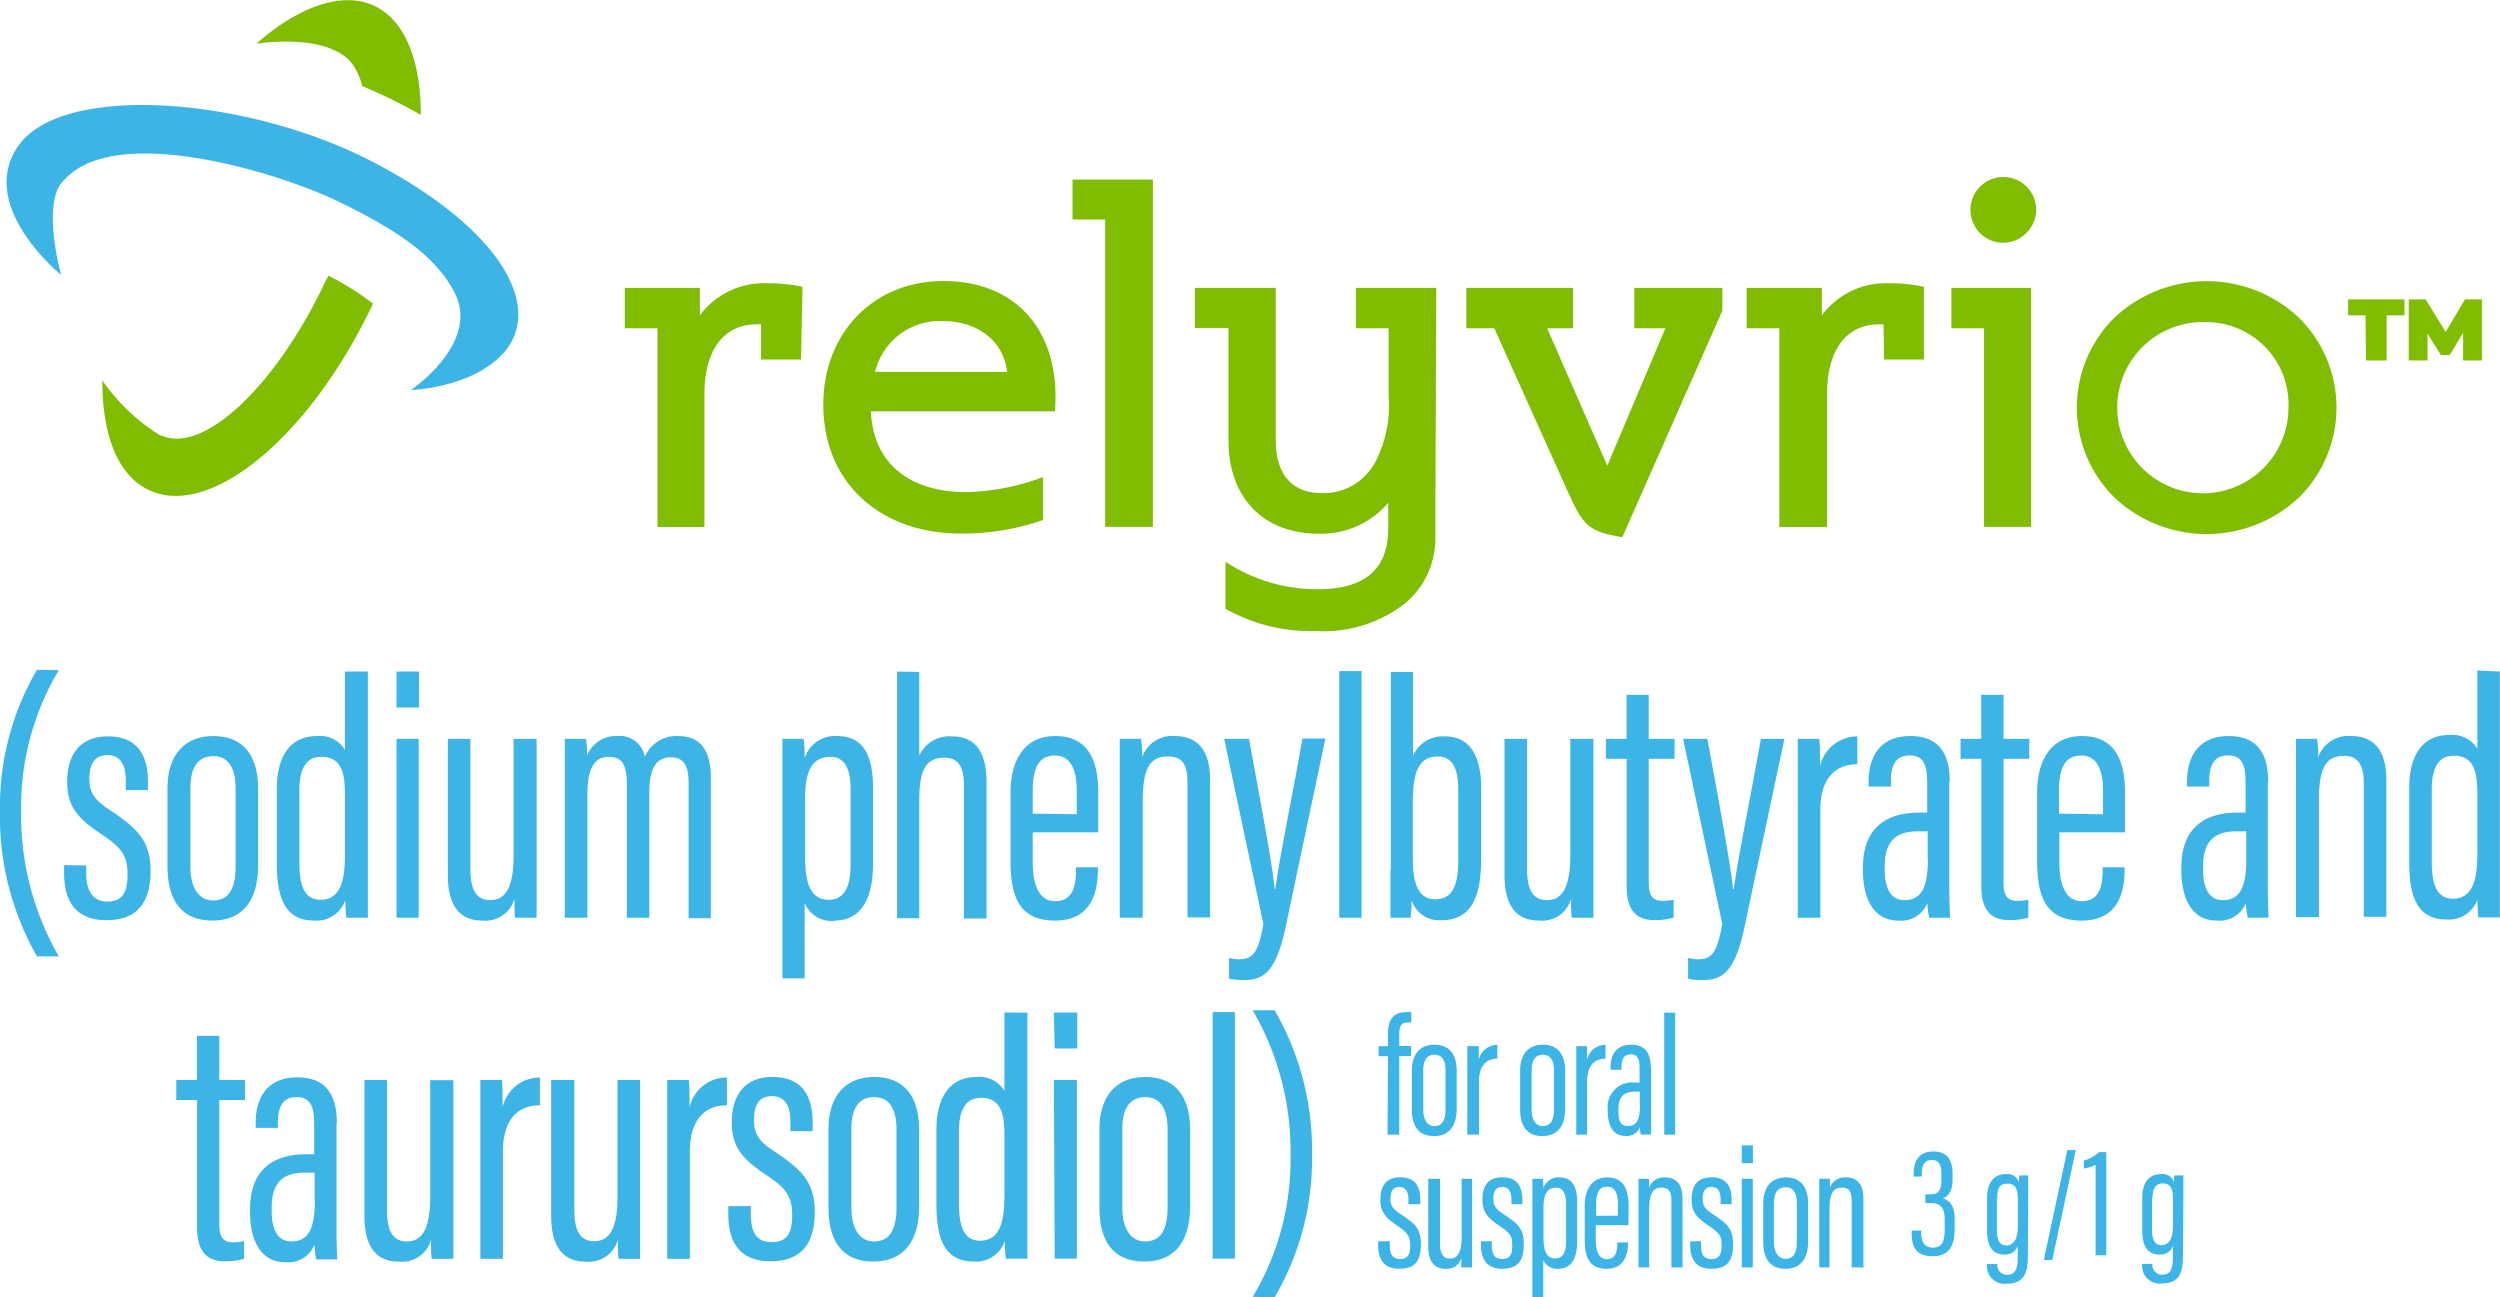 <svg id="Layer_1" data-name="Layer 1" xmlns="http://www.w3.org/2000/svg" viewBox="0 0 212.86 110.45"><defs><style>.cls-1{fill:#80bc00;}.cls-2{fill:#3cb4e5;}</style></defs><path class="cls-1" d="M227.85,364.19c-4.08,8.77-10.16,14.64-13.77,13.38h0l-.17-.07-.1,0a2,2,0,0,1-.32-.18,16.46,16.46,0,0,1-4.71-4.55h0c0,4.62,1.29,8.11,4,9.36,5.26,2.45,13.75-4.66,19.05-15.89a23.9,23.9,0,0,0-3.8-2.38,3.92,3.92,0,0,0-.16.36" transform="translate(-200.07 -340.39)"/><path class="cls-1" d="M235.9,350.17c0-4.59-1.32-8.06-4-9.3s-6.39.06-10,3.24c.06,0,4.8-.79,7.34.95l.34.25,0,0a3.11,3.11,0,0,1,.4.41s0,0,0,0h0a5.31,5.31,0,0,1,.93,2c1.15.48,2.27,1,3.33,1.55.54.28,1.06.57,1.58.86" transform="translate(-200.07 -340.39)"/><path class="cls-2" d="M202.21,352.12a5.18,5.18,0,0,0-.57.67c-3.61,5.15,3.63,11,3.63,11s-1.69-6.09.18-8a1.1,1.1,0,0,1,.16-.15l.15-.15c4.52-4.52,18-.43,23.19,2.09s8.34,4.76,9.86,7.8c1.32,2.65-.47,5.2-2,6.74a13.7,13.7,0,0,1-1.76,1.48s4.91-.16,7.63-2.88l.24-.25c3.48-3.87-.12-10.57-11.1-16.29-10.18-5.31-25-6.64-29.6-2.07" transform="translate(-200.07 -340.39)"/><path class="cls-1" d="M268.27,371h-3.4l0-3h-.31c-3.27,0-4.51,2.74-4.51,5.92v11.34h-4V368.34h-2.78V364.9h6.39v2.34a6.79,6.79,0,0,1,5.74-2.73,13.35,13.35,0,0,1,3,.3Z" transform="translate(-200.07 -340.39)"/><path class="cls-1" d="M289.89,375.41H274.22c.22,4.76,3.67,6.88,8.12,6.88a19.73,19.73,0,0,0,6.53-1.28v3.66a20.91,20.91,0,0,1-7,1.15c-6.67,0-11.7-4.15-11.7-11,0-6,4.2-10.5,10.24-10.5s9.53,4,9.53,9.84C289.93,374.57,289.93,375,289.89,375.41Zm-4.06-3.36c-.35-2.78-2.69-4.32-5.43-4.32a5.66,5.66,0,0,0-5.82,4.32Z" transform="translate(-200.07 -340.39)"/><path class="cls-1" d="M298.23,385.25h-4.06V359.08h-2.78v-3.4h6.84Z" transform="translate(-200.07 -340.39)"/><path class="cls-1" d="M322.28,384.89c0,.53,0,1.06,0,1.55a7.17,7.17,0,0,1-2.6,5.34,11.26,11.26,0,0,1-7.55,2.34,14.81,14.81,0,0,1-7.72-1.9v-4a14.21,14.21,0,0,0,7.77,2.34c3.57,0,6.09-1.24,6.09-5.21v-2.16a7.45,7.45,0,0,1-5.92,2.64c-4.81,0-7.68-3.17-7.68-7.9v-9.62h-2.86V364.9h6.88v12.93c0,2.65,1.1,4.55,4,4.55a5,5,0,0,0,4.5-2.69,10.43,10.43,0,0,0,1.11-5.65v-5.7h-2.78V364.9h6.84Z" transform="translate(-200.07 -340.39)"/><path class="cls-1" d="M346.72,366.84l-8.52,19.29-.48-.09c-2.43-.44-2.91-1.06-4.06-3.57l-6.36-14.13h-2.38V364.9H334v3.44H331.8l5.12,11.7,4.95-11.7h-2.65V364.9h7.5Z" transform="translate(-200.07 -340.39)"/><path class="cls-1" d="M363.88,371h-3.39l-.05-3h-.31c-3.26,0-4.5,2.74-4.5,5.92v11.34h-4.06V368.34h-2.78V364.9h6.4v2.34a6.78,6.78,0,0,1,5.74-2.73,13.32,13.32,0,0,1,2.95.3Z" transform="translate(-200.07 -340.39)"/><path class="cls-1" d="M373,385.25H369V368.34h-2.78V364.9H373Zm-2.39-24.19a2.8,2.8,0,1,1,2.83-2.82A2.84,2.84,0,0,1,370.63,361.06Z" transform="translate(-200.07 -340.39)"/><path class="cls-1" d="M395.83,382.73a11.47,11.47,0,0,1-15.75,0,10.76,10.76,0,0,1,0-15.27,11.47,11.47,0,0,1,15.75,0,10.76,10.76,0,0,1,0,15.27ZM388,367.82a7.29,7.29,0,1,0,6.92,7.28A7,7,0,0,0,388,367.82Z" transform="translate(-200.07 -340.39)"/><path class="cls-1" d="M401.48,367.24H400v-1.36h4.8v1.36h-1.52v3.84h-1.76Z" transform="translate(-200.07 -340.39)"/><path class="cls-1" d="M409.79,371.08l0-2.37-1.13,1.9h-.77l-1.13-1.82v2.29h-1.6v-5.2h1.44l1.7,2.77,1.65-2.77h1.44v5.2Z" transform="translate(-200.07 -340.39)"/><path class="cls-2" d="M383.3,442.39v2.66c0,.91.25,1.36.79,1.36.83,0,1-.85,1-1.78v-2c0-.83-.09-1.48-.87-1.48-.62,0-.88.46-.88,1.26m2.6,4.77c0,1.35-.15,2.49-1.82,2.49a1.49,1.49,0,0,1-1.65-1.67v0h.87V448a.82.82,0,0,0,.83.93c.74,0,.91-.55.91-1.55v-.91a1.11,1.11,0,0,1-1.17.73c-1,0-1.44-.71-1.44-2.07v-2.77c0-1.26.57-2,1.58-2a1,1,0,0,1,1.12.7c0-.19,0-.44.05-.59h.75c0,.36,0,1,0,1.81Zm-7.44.09v-7.7a4.6,4.6,0,0,1-1,.32v-.69a2.85,2.85,0,0,0,1.28-.71h.63v8.78Zm-4.41.4,2-9.36h.72l-2,9.36Zm-4-5.26v2.66c0,.91.25,1.36.79,1.36.83,0,1-.85,1-1.78v-2c0-.83-.09-1.48-.87-1.48s-.88.46-.88,1.26m2.6,4.77c0,1.35-.16,2.49-1.82,2.49a1.49,1.49,0,0,1-1.65-1.67v0h.87V448a.82.82,0,0,0,.83.93c.74,0,.91-.55.91-1.55v-.91a1.11,1.11,0,0,1-1.17.73c-1,0-1.44-.71-1.44-2.07v-2.77c0-1.26.57-2,1.58-2a1,1,0,0,1,1.12.7,5,5,0,0,1,.05-.59h.75c0,.36,0,1,0,1.81ZM363,440.57v-.19c0-.77.21-1.95,1.68-1.95,1.21,0,1.64.75,1.64,1.93v.42c0,1-.32,1.44-.82,1.64h0c.65.21,1,.71,1,1.82V445c0,1.37-.41,2.35-1.86,2.35s-1.8-.8-1.8-1.95v-.24h.81v.23c0,.69.27,1.23,1,1.23s1-.48,1-1.53v-.83c0-1.11-.4-1.44-1.21-1.44H364v-.74h.37c.68,0,1-.24,1-1.23v-.49c0-.69-.15-1.21-.82-1.21s-.85.56-.85,1.17v.24Z" transform="translate(-200.07 -340.39)"/><path class="cls-2" d="M215.08,432.34v1.71h1.77v10.84c0,2.26,1,2.89,2.38,2.89a5.71,5.71,0,0,0,1.62-.21v-1.5a5.06,5.06,0,0,1-1,.09c-1,0-1.11-.81-1.11-1.6V434.05h2.19v-1.71h-2.19v-3.75h-1.9v3.75ZM228.75,436c0-2.2-.78-3.88-3.37-3.88s-3.54,1.77-3.54,3.88v.42h1.89V436c0-1.24.33-2.2,1.59-2.2s1.5.93,1.5,2.35v2.52h-.72c-2.7,0-4.74,1.26-4.74,4.65v.27c0,2.35.87,4.27,3,4.27a2.41,2.41,0,0,0,2.49-1.5,7.11,7.11,0,0,0,.15,1.26h1.78c0-.42-.06-1.47-.06-2.53V436Zm-1.87,6.54c0,2.34-.48,3.55-2,3.55-1.26,0-1.68-1.18-1.68-2.59v-.27c0-2.25,1.05-3,2.85-3h.81v2.34Zm11.75-10.18H236.7v9.94c0,3.13-.93,3.79-2,3.79s-1.68-.72-1.68-2.65V432.34h-1.92v11.59c0,3.43,1.74,3.88,2.94,3.88a2.56,2.56,0,0,0,2.73-1.86c0,.57,0,1.35.06,1.62h1.84c0-.69,0-2.13,0-4v-11.2ZM241,447.57h1.89v-9.16c0-2.64,1.23-3.91,3.15-3.91v-2.37a3.26,3.26,0,0,0-3.18,2.55c0-1.05,0-1.92-.06-2.34h-1.83c0,1.29,0,2.73,0,5.2v10Zm13.57-15.23h-1.92v9.94c0,3.13-.93,3.79-2,3.79s-1.68-.72-1.68-2.65V432.34H247v11.59c0,3.43,1.75,3.88,2.95,3.88a2.56,2.56,0,0,0,2.73-1.86c0,.57,0,1.35.06,1.62h1.83c0-.69,0-2.13,0-4v-11.2Zm2.34,15.23h1.9v-9.16c0-2.64,1.23-3.91,3.15-3.91v-2.37a3.26,3.26,0,0,0-3.18,2.55c0-1.05,0-1.92-.06-2.34h-1.84c0,1.29,0,2.73,0,5.2v10Zm5.17-4.48v.69c0,2.08.75,4,3.6,4,2.59,0,3.76-1.47,3.76-4.21,0-2.49-1.08-3.54-3.22-5-1.56-1-1.95-1.59-1.95-2.85s.45-2,1.53-2,1.57.81,1.57,2.17v.81h1.89V436c0-2.17-.78-3.91-3.43-3.91-2.46,0-3.45,1.68-3.45,3.85s.93,3.15,2.94,4.5c1.71,1.14,2.2,1.83,2.2,3.42s-.49,2.29-1.75,2.29-1.77-.78-1.77-2.41v-.66Zm12.43-11c-2.43,0-3.9,1.59-3.9,4.45v6.63c0,3.25,1.47,4.63,3.81,4.63s3.91-1.41,3.91-4.75v-6.48c0-2.83-1.3-4.48-3.82-4.48Zm0,1.71c1.35,0,1.89,1.14,1.89,2.71v6.69c0,2.05-.69,2.89-1.92,2.89s-1.92-1.12-1.92-2.86v-6.69c0-1.75.6-2.74,1.95-2.74Zm11.08-7.2v6.66a2.49,2.49,0,0,0-2.37-1.17c-2.34,0-3.42,1.8-3.42,4.51v6.3c0,2.92.66,4.9,3.18,4.9a2.57,2.57,0,0,0,2.64-1.74c0,.39.06,1.23.09,1.5h1.84c0-.87,0-2.16,0-3.85V426.61Zm-2,7.26c1.83,0,2,1.6,2,3.28v5.07c0,2.19-.39,3.82-2.07,3.82-1.29,0-1.8-1.06-1.8-3.13V436.7c0-1.75.54-2.83,1.86-2.83Zm6.28,13.7h1.89V432.34H289.8Zm0-17.9h1.92v-3.06H289.8Zm7.72,2.43c-2.44,0-3.91,1.59-3.91,4.45v6.63c0,3.25,1.47,4.63,3.82,4.63s3.9-1.41,3.9-4.75v-6.48c0-2.83-1.29-4.48-3.81-4.48Zm0,1.71c1.35,0,1.89,1.14,1.89,2.71v6.69c0,2.05-.69,2.89-1.92,2.89s-1.93-1.12-1.93-2.86v-6.69c0-1.75.6-2.74,2-2.74Zm7.62,13.76v-21h-1.89v21Z" transform="translate(-200.07 -340.39)"/><path class="cls-2" d="M308.6,450.84a23.21,23.21,0,0,0,3.18-12,23.9,23.9,0,0,0-3.18-12.43h-1.87a23.85,23.85,0,0,1,3.22,12.4,22.71,22.71,0,0,1-3.22,12Z" transform="translate(-200.07 -340.39)"/><path class="cls-2" d="M203.22,397.42a23,23,0,0,0-3.15,12,24,24,0,0,0,3.15,12.4h1.86a24.07,24.07,0,0,1-3.21-12.37,22.7,22.7,0,0,1,3.21-12Zm2.31,16.63v.69c0,2.08.75,4,3.61,4,2.58,0,3.75-1.47,3.75-4.21,0-2.49-1.08-3.54-3.21-5-1.56-1-2-1.59-2-2.85s.46-2,1.54-2,1.56.81,1.56,2.17v.81h1.89V407c0-2.17-.78-3.91-3.42-3.91-2.47,0-3.46,1.68-3.46,3.85s.93,3.15,2.95,4.5c1.71,1.14,2.19,1.83,2.19,3.42s-.48,2.29-1.74,2.29c-1.11,0-1.78-.78-1.78-2.41v-.66Z" transform="translate(-200.07 -340.39)"/><path class="cls-2" d="M218.24,403.06c-2.44,0-3.91,1.59-3.91,4.45v6.63c0,3.25,1.47,4.63,3.82,4.63s3.9-1.41,3.9-4.75v-6.48c0-2.83-1.29-4.48-3.81-4.48Zm0,1.71c1.35,0,1.89,1.14,1.89,2.71v6.69c0,2.05-.69,2.89-1.92,2.89s-1.93-1.11-1.93-2.86v-6.69c0-1.75.6-2.74,2-2.74Z" transform="translate(-200.07 -340.39)"/><path class="cls-2" d="M229.44,397.57v6.66a2.49,2.49,0,0,0-2.37-1.17c-2.35,0-3.43,1.8-3.43,4.51v6.3c0,2.92.66,4.9,3.18,4.9a2.58,2.58,0,0,0,2.65-1.74c0,.39.06,1.23.09,1.5h1.83c0-.87,0-2.16,0-3.85V397.57Zm-2,7.26c1.83,0,2,1.6,2,3.28v5.07c0,2.19-.39,3.82-2.07,3.82-1.3,0-1.81-1.05-1.81-3.13v-6.21c0-1.75.54-2.83,1.87-2.83Zm6.39,13.7h1.89V403.3h-1.89Zm0-17.9h1.92v-3.06h-1.92Zm11.89,2.67h-1.92v9.94c0,3.13-.93,3.79-2,3.79s-1.68-.72-1.68-2.65V403.3h-1.92v11.59c0,3.43,1.74,3.88,2.94,3.88a2.56,2.56,0,0,0,2.73-1.86c0,.57,0,1.35.06,1.62h1.83c0-.69,0-2.13,0-4V403.3Zm2.47,15.23h1.89V408.05c0-1.8.36-3.22,1.83-3.22,1.11,0,1.53.63,1.53,2.32v11.38h1.92V407.87c0-1.65.33-3,1.84-3,1.26,0,1.5,1,1.5,2.2v11.5h1.89V406.61c0-2.92-1.38-3.55-2.82-3.55a2.94,2.94,0,0,0-2.8,1.77,2.16,2.16,0,0,0-2.34-1.77,2.62,2.62,0,0,0-2.58,1.68,7.43,7.43,0,0,0-.09-1.44h-1.8c0,.75,0,1.68,0,4.39v10.84Zm22.94.24c1.95,0,3.27-1.44,3.27-4.81v-6.51c0-3-1-4.39-3.06-4.39a2.7,2.7,0,0,0-2.76,1.89,10.62,10.62,0,0,0-.09-1.65h-1.8c0,1,0,2.31,0,4.39v16h1.89v-6.42a2.49,2.49,0,0,0,2.52,1.53Zm-.51-1.77c-1.77,0-2-1.9-2-3.73v-4.92c0-2,.42-3.52,2.16-3.52,1,0,1.71.72,1.71,2.68V414c0,1.93-.54,3-1.86,3Zm5.83-19.43v21h1.89v-10c0-2.31.39-3.67,2.13-3.67,1.53,0,1.68,1.3,1.68,2.62v11.08h1.92V407c0-2.2-.69-3.91-2.94-3.91a2.83,2.83,0,0,0-2.79,1.62v-7.11ZM288,409.67v-1.95c0-1.68.36-3,1.89-3s1.86,1.57,1.86,3v2Zm0,1.59h5.58v-3.42c0-2.62-.81-4.78-3.66-4.78s-3.81,2.4-3.81,4.78v5.82c0,3.1.75,5.11,3.78,5.11,3.24,0,3.66-2.61,3.66-4.42v-.12h-1.86v.12c0,1.57-.3,2.77-1.8,2.77S288,415.4,288,413.81v-2.55Zm7.47,7.27h1.9v-10c0-3.1.84-3.73,2.16-3.73s1.65.81,1.65,2.29v11.41h1.92V406.76c0-2.8-1.35-3.7-3-3.7a2.72,2.72,0,0,0-2.79,1.8,9.56,9.56,0,0,0-.09-1.56h-1.81c0,.78,0,1.56,0,4.63v10.6Zm10.94-15.23H304.3l3.34,15.77c-.45,2.52-.93,3-2.07,3a3.21,3.21,0,0,1-.85-.12l0,1.77a5.72,5.72,0,0,0,1.06.12c1.65,0,2.85-.3,3.75-4.5l3.39-16.07h-1.95c-.9,5.05-2,10.39-2.31,12.8h-.06c-.15-1.72-1.14-7.12-2.19-12.8ZM316,418.53v-21h-1.9v21Zm2.46-4.06c0,1.87,0,3.25,0,4.06h1.71a10.88,10.88,0,0,0,.09-1.5,2.45,2.45,0,0,0,2.52,1.71c2.74,0,3.4-2.25,3.4-5.29v-6c0-2.59-.9-4.36-3.07-4.36a2.76,2.76,0,0,0-2.73,1.65v-7.14h-1.89v16.9Zm3.9,2.5c-1.44,0-2-1.11-2-3.58V408.8c0-2.16.27-4,2.1-4,1.32,0,1.77,1.05,1.77,2.89v6.06c0,2.2-.63,3.19-1.86,3.19Zm13.34-13.67h-1.93v9.94c0,3.13-.93,3.79-2,3.79s-1.68-.72-1.68-2.65V403.3h-1.92v11.59c0,3.43,1.74,3.88,2.94,3.88a2.56,2.56,0,0,0,2.73-1.86c0,.57,0,1.35.06,1.62h1.84c0-.69,0-2.13,0-4V403.3Z" transform="translate(-200.07 -340.39)"/><path class="cls-2" d="M336.8,403.3V405h1.77v10.85c0,2.25,1,2.88,2.38,2.88a5.71,5.71,0,0,0,1.62-.21V417a5.06,5.06,0,0,1-1,.09c-1,0-1.12-.81-1.12-1.6V405h2.2V403.3h-2.2v-3.75h-1.89v3.75Zm8.65,0h-2.07l3.33,15.77c-.45,2.52-.93,3-2.07,3a3.13,3.13,0,0,1-.84-.12l0,1.77a5.61,5.61,0,0,0,1.05.12c1.65,0,2.85-.3,3.75-4.5L352,403.3h-2c-.9,5.05-2,10.39-2.31,12.8h-.06c-.15-1.72-1.14-7.12-2.19-12.8Z" transform="translate(-200.07 -340.39)"/><path class="cls-2" d="M353.17,418.53h1.89v-9.16c0-2.64,1.23-3.91,3.15-3.91v-2.37a3.26,3.26,0,0,0-3.18,2.55c0-1.05,0-1.92-.06-2.34h-1.83c0,1.29,0,2.74,0,5.2v10Zm12.91-11.59c0-2.2-.78-3.88-3.36-3.88s-3.55,1.77-3.55,3.88v.42h1.9v-.45c0-1.24.33-2.2,1.59-2.2s1.5.93,1.5,2.35v2.52h-.72c-2.7,0-4.75,1.26-4.75,4.65v.27c0,2.35.87,4.27,3,4.27a2.41,2.41,0,0,0,2.49-1.5,7.11,7.11,0,0,0,.15,1.26h1.77c0-.42-.06-1.47-.06-2.52v-9.07Zm-1.86,6.54c0,2.34-.48,3.55-2,3.55-1.26,0-1.68-1.17-1.68-2.59v-.27c0-2.25,1.05-3,2.85-3h.81v2.34ZM367,403.3V405h1.77v10.85c0,2.25,1,2.88,2.38,2.88a5.71,5.71,0,0,0,1.62-.21V417a5.06,5.06,0,0,1-1,.09c-1,0-1.11-.81-1.11-1.6V405h2.19V403.3h-2.19v-3.75h-1.9v3.75Zm8.38,6.37v-1.95c0-1.68.36-3,1.89-3s1.86,1.57,1.86,3v2Zm0,1.59H381v-3.42c0-2.62-.81-4.78-3.67-4.78s-3.81,2.4-3.81,4.78v5.82c0,3.1.75,5.11,3.78,5.11,3.25,0,3.67-2.61,3.67-4.42v-.12h-1.87v.12c0,1.57-.3,2.77-1.8,2.77s-1.89-1.72-1.89-3.31v-2.55Zm17.81-4.32c0-2.2-.78-3.88-3.36-3.88s-3.55,1.77-3.55,3.88v.42h1.89v-.45c0-1.24.33-2.2,1.6-2.2s1.5.93,1.5,2.35v2.52h-.72c-2.71,0-4.75,1.26-4.75,4.65v.27c0,2.35.87,4.27,3,4.27a2.42,2.42,0,0,0,2.5-1.5,7.11,7.11,0,0,0,.15,1.26h1.77c0-.42-.06-1.47-.06-2.52v-9.07Zm-1.86,6.54c0,2.34-.48,3.55-2,3.55-1.26,0-1.68-1.17-1.68-2.59v-.27c0-2.25,1.05-3,2.86-3h.81v2.34Zm4.29,5h1.89v-10c0-3.1.84-3.73,2.17-3.73,1.17,0,1.65.81,1.65,2.29v11.41h1.92V406.76c0-2.8-1.35-3.7-3-3.7a2.73,2.73,0,0,0-2.8,1.8,9.56,9.56,0,0,0-.09-1.56h-1.8c0,.78,0,1.56,0,4.63v10.6Zm15.38-21v6.66a2.5,2.5,0,0,0-2.38-1.17c-2.34,0-3.42,1.8-3.42,4.51v6.3c0,2.92.66,4.9,3.18,4.9A2.58,2.58,0,0,0,411,417c0,.39.06,1.23.09,1.5h1.83c0-.87,0-2.16,0-3.85V397.57Zm-2,7.26c1.84,0,2,1.6,2,3.28v5.07c0,2.19-.39,3.82-2.08,3.82-1.29,0-1.8-1.05-1.8-3.13v-6.21c0-1.75.54-2.83,1.86-2.83Z" transform="translate(-200.07 -340.39)"/><path class="cls-2" d="M318.21,437h1V430.3h1v-.85h-1v-1c0-.58.11-1,.66-1a2.1,2.1,0,0,1,.36,0v-.88a2.31,2.31,0,0,0-.49,0c-1.16,0-1.49.86-1.49,1.75v1.15h-.8v.85h.8Zm4-7.66c-1.21,0-1.93.79-1.93,2.2v3.29c0,1.6.72,2.29,1.88,2.29s1.94-.7,1.94-2.35v-3.22c0-1.39-.64-2.21-1.89-2.21Zm0,.85c.67,0,.94.56.94,1.33v3.32c0,1-.34,1.43-.95,1.43s-.95-.55-.95-1.41v-3.32c0-.86.29-1.35,1-1.35ZM325,437H326v-4.54c0-1.31.61-1.93,1.56-1.93v-1.18a1.63,1.63,0,0,0-1.58,1.27c0-.52,0-.95,0-1.16H325c0,.64,0,1.35,0,2.57v5Zm6.44-7.66c-1.21,0-1.94.79-1.94,2.2v3.29c0,1.6.73,2.29,1.89,2.29s1.94-.7,1.94-2.35v-3.22c0-1.39-.64-2.21-1.89-2.21Zm0,.85c.67,0,.94.56.94,1.33v3.32c0,1-.34,1.43-.95,1.43s-.95-.55-.95-1.41v-3.32c0-.86.29-1.35,1-1.35Zm2.83,6.81h.93v-4.54c0-1.31.61-1.93,1.57-1.93v-1.18a1.63,1.63,0,0,0-1.58,1.27c0-.52,0-.95,0-1.16h-.91c0,.64,0,1.35,0,2.57v5Zm6.35-5.74c0-1.09-.39-1.92-1.67-1.92s-1.75.88-1.75,1.92v.21h.93v-.23c0-.61.17-1.08.79-1.08s.75.46.75,1.16v1.25h-.36a2.08,2.08,0,0,0-2.35,2.3V435c0,1.16.43,2.11,1.5,2.11a1.21,1.21,0,0,0,1.24-.75,3.9,3.9,0,0,0,.07.63h.88c0-.21,0-.73,0-1.25v-4.49Zm-.92,3.24c0,1.16-.24,1.76-1,1.76s-.83-.59-.83-1.28v-.14c0-1.11.52-1.5,1.41-1.5h.41v1.16Zm3,2.5V426.61h-.93V437Z" transform="translate(-200.07 -340.39)"/><path class="cls-2" d="M317.41,446.08v.34c0,1,.37,2,1.78,2s1.86-.73,1.86-2.09-.53-1.75-1.59-2.47c-.77-.5-1-.78-1-1.41s.22-1,.75-1,.78.4.78,1.07v.4H321v-.36c0-1.07-.38-1.93-1.69-1.93s-1.71.83-1.71,1.9.46,1.56,1.46,2.23c.84.57,1.08.91,1.08,1.7s-.24,1.13-.86,1.13-.88-.39-.88-1.19v-.33Zm8.11-5.32h-1v4.92c0,1.55-.46,1.87-1,1.87s-.84-.35-.84-1.31v-5.48h-1v5.74c0,1.69.86,1.92,1.46,1.92a1.26,1.26,0,0,0,1.35-.93c0,.29,0,.67,0,.81h.91c0-.34,0-1.06,0-2v-5.54Zm.65,5.32v.34c0,1,.37,2,1.78,2s1.86-.73,1.86-2.09-.53-1.75-1.59-2.47c-.77-.5-1-.78-1-1.41s.23-1,.76-1,.78.4.78,1.07v.4h.93v-.36c0-1.07-.38-1.93-1.69-1.93s-1.71.83-1.71,1.9.46,1.56,1.45,2.23,1.09.91,1.09,1.7-.24,1.13-.86,1.13-.88-.39-.88-1.19v-.33Zm6.57,2.34c1,0,1.62-.72,1.62-2.38v-3.23c0-1.49-.49-2.17-1.51-2.17a1.34,1.34,0,0,0-1.37.93,4.94,4.94,0,0,0-.05-.81h-.89c0,.47,0,1.14,0,2.17v7.91h.93v-3.18a1.26,1.26,0,0,0,1.25.76Zm-.25-.88c-.88,0-1-.94-1-1.85v-2.44c0-1,.21-1.74,1.07-1.74.49,0,.85.36.85,1.33v3.23c0,.95-.27,1.47-.92,1.47Zm3.48-3.63v-1c0-.83.18-1.48.94-1.48s.92.77.92,1.47v1Zm0,.79h2.76V443c0-1.29-.4-2.36-1.81-2.36S335,441.83,335,443v2.89c0,1.53.37,2.53,1.88,2.53s1.81-1.3,1.81-2.19v-.06h-.92v.06c0,.77-.15,1.37-.89,1.37s-.94-.85-.94-1.64V444.7Zm3.58,3.6h.94v-4.94c0-1.53.42-1.85,1.07-1.85s.82.41.82,1.13v5.66h.95v-5.83c0-1.39-.67-1.83-1.47-1.83a1.36,1.36,0,0,0-1.39.89,4.74,4.74,0,0,0,0-.77h-.89c0,.38,0,.77,0,2.29v5.25Zm4.43-2.22v.34c0,1,.37,2,1.79,2s1.86-.73,1.86-2.09-.54-1.75-1.59-2.47c-.78-.5-1-.78-1-1.41s.22-1,.76-1,.77.4.77,1.07v.4h.94v-.36c0-1.07-.39-1.93-1.7-1.93s-1.71.83-1.71,1.9.46,1.56,1.46,2.23,1.09.91,1.09,1.7-.24,1.13-.87,1.13-.88-.39-.88-1.19v-.33Zm4.39,2.22h.94v-7.54h-.94Zm0-8.87h.95v-1.52h-.95Zm3.76,1.21c-1.2,0-1.93.79-1.93,2.2v3.29c0,1.6.73,2.29,1.89,2.29s1.93-.7,1.93-2.35v-3.22c0-1.39-.64-2.21-1.89-2.21Zm0,.84c.67,0,.93.57.93,1.34v3.32c0,1-.34,1.43-.95,1.43s-1-.55-1-1.41v-3.32c0-.86.3-1.36,1-1.36Zm2.78,6.82h.93v-4.94c0-1.53.42-1.85,1.08-1.85s.81.41.81,1.13v5.66h1v-5.83c0-1.39-.67-1.83-1.48-1.83a1.34,1.34,0,0,0-1.38.89,6.29,6.29,0,0,0,0-.77h-.9c0,.38,0,.77,0,2.29v5.25Z" transform="translate(-200.07 -340.39)"/></svg>